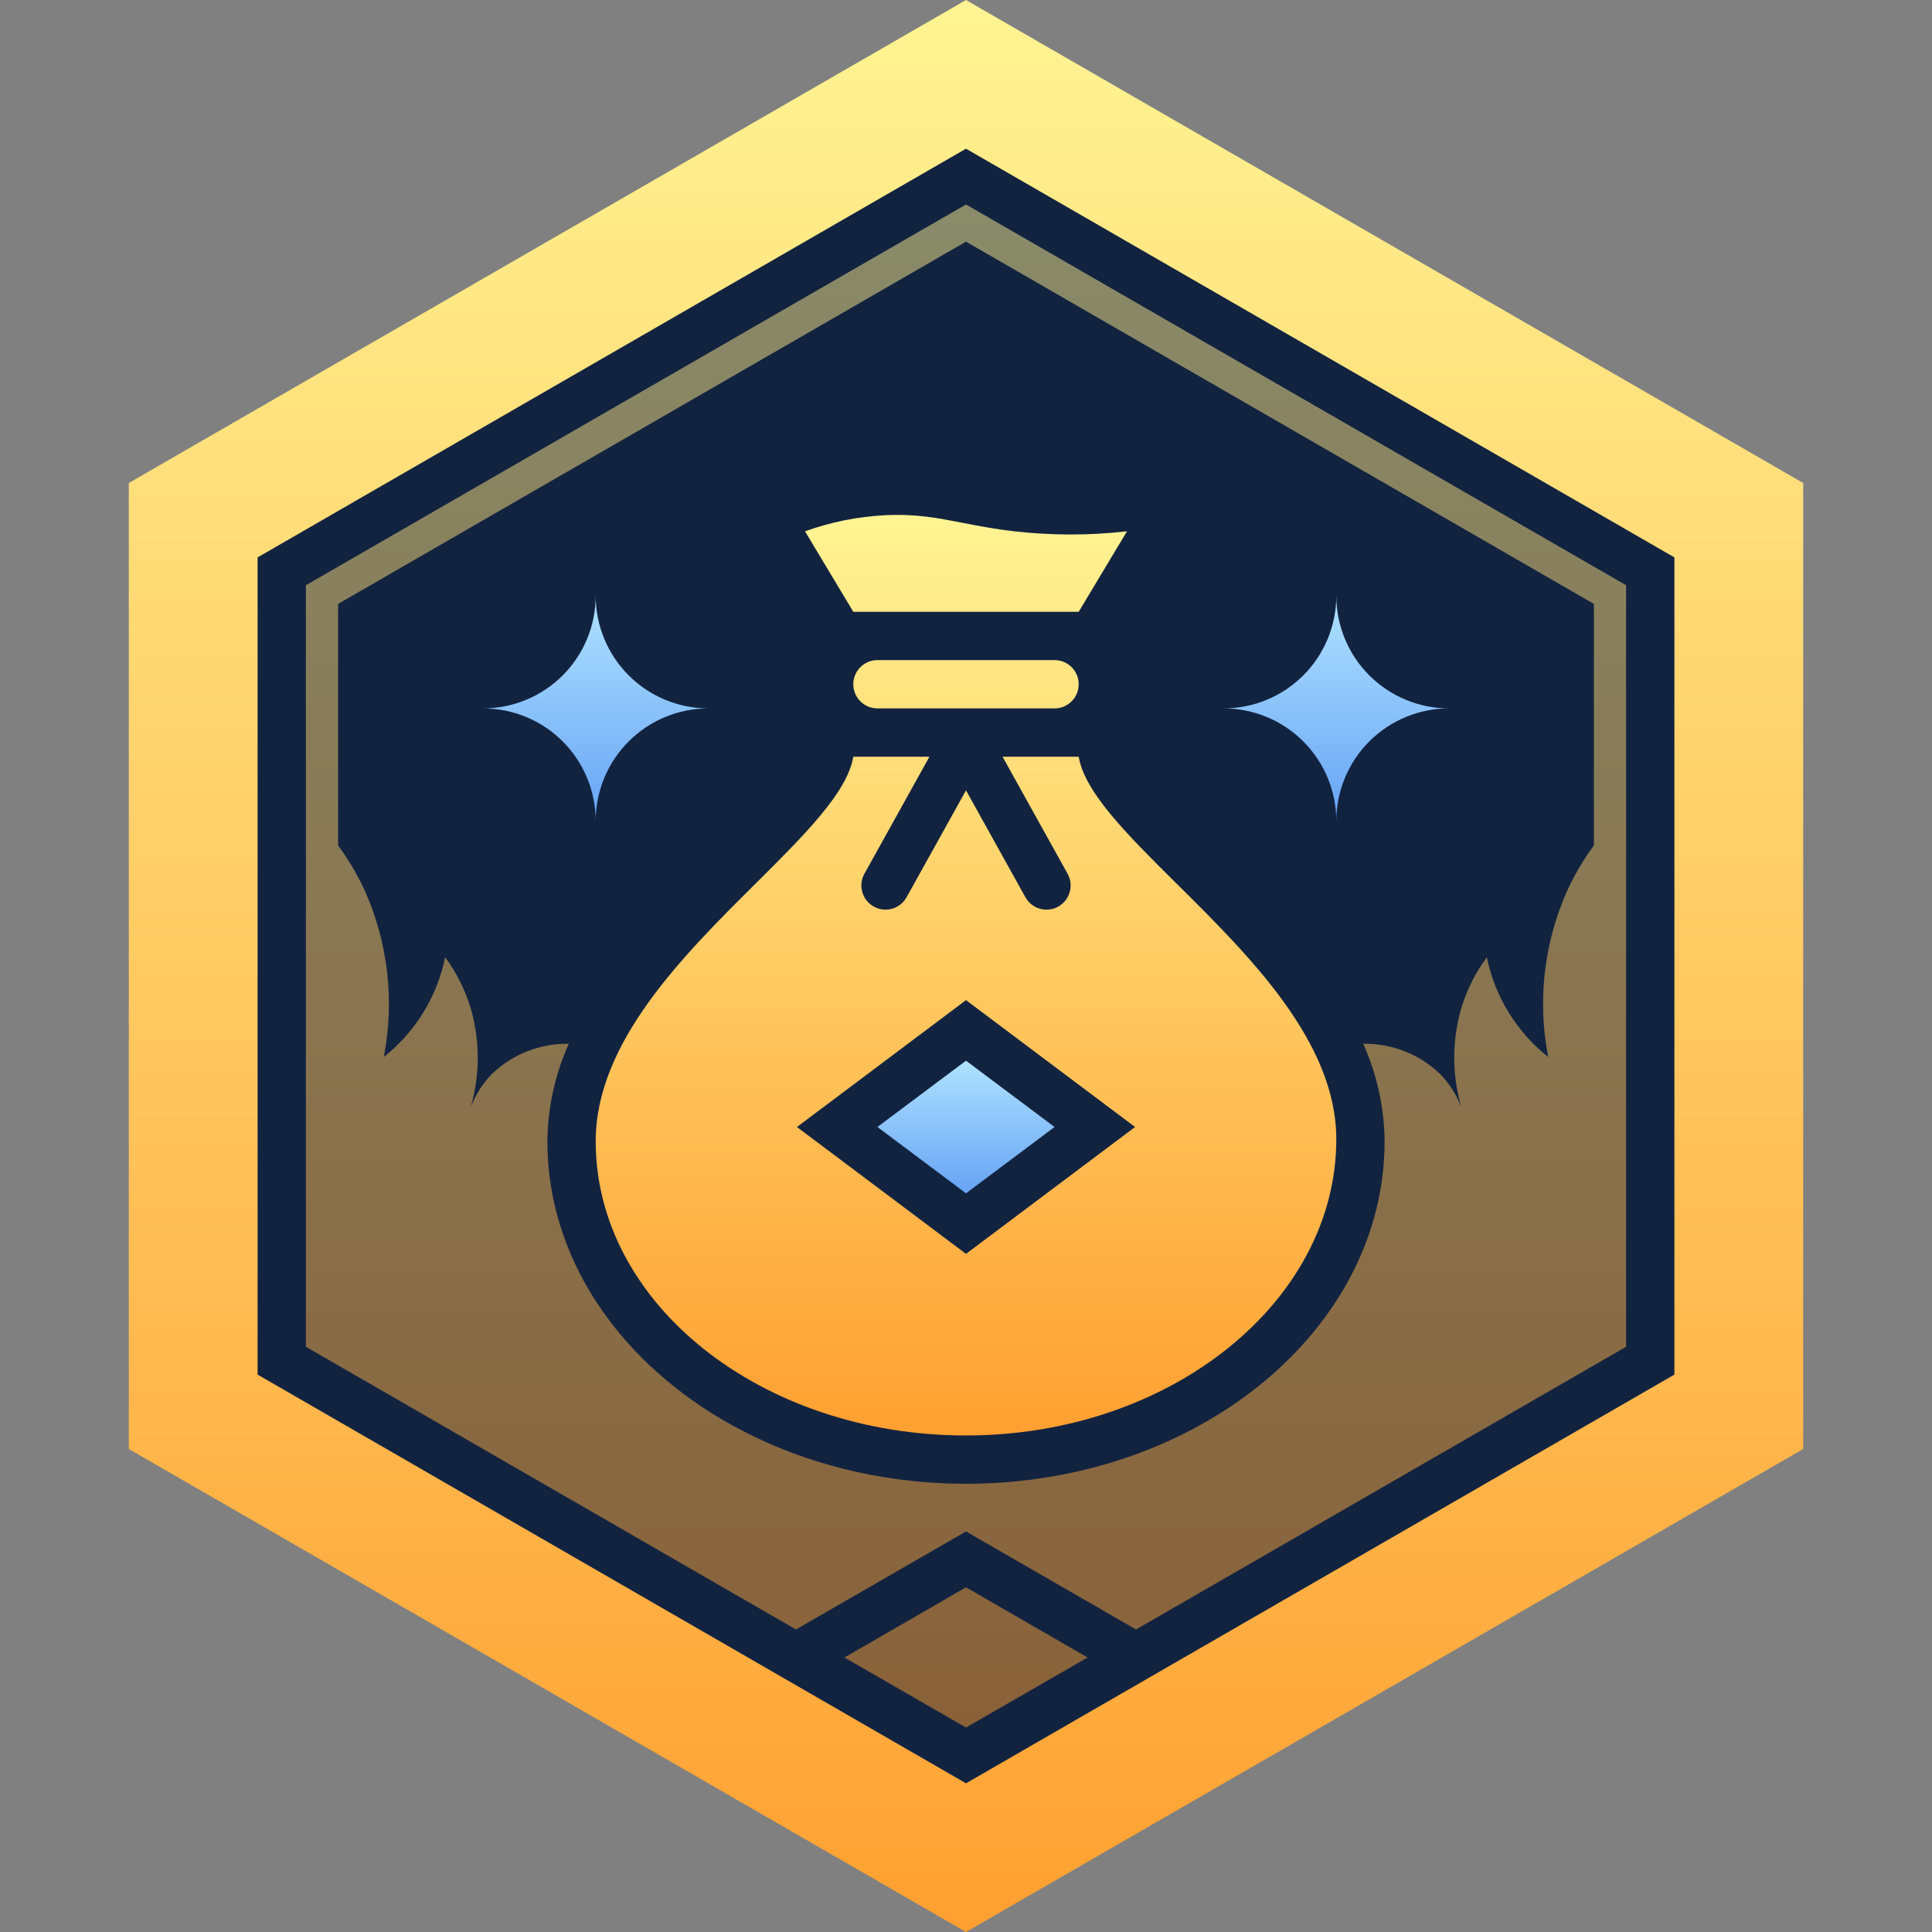 <svg width="120" height="120" viewBox="0 0 120 120" fill="none" xmlns="http://www.w3.org/2000/svg">
<rect x="0" y="0" width="120" height="120" fill="#808080" stroke="none"/>
<path d="M8 30V90L60 120L112 90V30L60 0L8 30Z" fill="url(#paint0_linear_3702_307823)"/>
<path d="M16 85.379V34.621L60 9.236L104 34.621V85.379L60 110.764L16 85.379Z" fill="#122340"/>
<path d="M60 65.88L65.5 70L60 74.12L54.5 70L60 65.88Z" fill="url(#paint1_linear_3702_307823)"/>
<path fill-rule="evenodd" clip-rule="evenodd" d="M50 33C51.608 32.422 53.293 32.085 55 32C56.9 31.91 58.242 32.172 59.797 32.476C60.732 32.658 61.744 32.856 63 33C65.326 33.264 67.674 33.264 70 33L67 38H53L50 33ZM67 47H62.27L66.31 54.27C66.503 54.618 66.55 55.027 66.441 55.41C66.332 55.792 66.077 56.116 65.73 56.31C65.507 56.436 65.256 56.501 65 56.5C64.733 56.501 64.47 56.43 64.24 56.294C64.009 56.159 63.819 55.964 63.69 55.73L60 49.09L56.31 55.73C56.181 55.964 55.991 56.159 55.76 56.294C55.53 56.43 55.267 56.501 55 56.5C54.744 56.501 54.493 56.436 54.27 56.31C53.923 56.116 53.668 55.792 53.559 55.41C53.45 55.027 53.497 54.618 53.69 54.27L57.73 47H53C52.631 49.215 49.981 51.849 46.941 54.871C42.405 59.38 37 64.753 37 70.89C37 80.98 47.3 89.16 60 89.16C72.7 89.16 83 80.85 83 70.76C83 64.718 77.624 59.388 73.096 54.899C70.04 51.87 67.371 49.224 67 47ZM60 77.88L49.5 70L60 62.12L70.5 70L60 77.88ZM54.5 41H65.5C66.328 41 67 41.672 67 42.5C67 43.328 66.328 44 65.5 44H54.5C53.672 44 53 43.328 53 42.5C53 41.672 53.672 41 54.5 41Z" fill="url(#paint2_linear_3702_307823)"/>
<path opacity="0.5" d="M60 12.7L19 36.35V83.65L49.44 101.21L60 95.12L70.56 101.21L101 83.65V36.35L60 12.7ZM99 52.51C98.342 53.402 97.779 54.361 97.32 55.37C95.892 58.598 95.487 62.185 96.16 65.65C94.202 64.099 92.853 61.907 92.35 59.46C91.681 60.363 91.164 61.37 90.82 62.44C90.183 64.496 90.162 66.693 90.76 68.76C90.472 68.008 90.037 67.322 89.48 66.74C88.844 66.12 88.092 65.631 87.266 65.303C86.441 64.976 85.558 64.815 84.67 64.83C85.528 66.736 85.981 68.8 86 70.89C86 82.62 74.34 92.16 60 92.16C45.66 92.16 34 82.62 34 70.89C34.019 68.8 34.471 66.736 35.33 64.83C34.442 64.815 33.559 64.976 32.734 65.303C31.908 65.631 31.156 66.12 30.52 66.74C29.963 67.322 29.528 68.008 29.24 68.76C29.837 66.693 29.817 64.496 29.18 62.44C28.836 61.37 28.319 60.363 27.65 59.46C27.147 61.907 25.798 64.099 23.84 65.65C24.513 62.185 24.108 58.598 22.68 55.37C22.221 54.361 21.658 53.402 21 52.51V37.51L60 15.01L99 37.51V52.51ZM52.45 102.95L60 107.3L67.55 102.95L60 98.59L52.45 102.95Z" fill="url(#paint3_linear_3702_307823)"/>
<path d="M90 44C88.144 44 86.363 44.737 85.05 46.05C83.737 47.363 83 49.144 83 51V51C83 49.144 82.263 47.363 80.95 46.05C79.637 44.737 77.856 44 76 44V44C77.856 44 79.637 43.263 80.95 41.95C82.263 40.637 83 38.856 83 37V37C83 38.856 83.737 40.637 85.05 41.95C86.363 43.263 88.144 44 90 44V44Z" fill="url(#paint4_linear_3702_307823)"/>
<path d="M44 44C42.144 44 40.363 44.737 39.05 46.05C37.737 47.363 37 49.144 37 51V51C37 49.144 36.263 47.363 34.95 46.05C33.637 44.737 31.857 44 30 44V44C31.857 44 33.637 43.263 34.95 41.95C36.263 40.637 37 38.856 37 37V37C37 38.856 37.737 40.637 39.05 41.95C40.363 43.263 42.144 44 44 44V44Z" fill="url(#paint5_linear_3702_307823)"/>
<defs>
<linearGradient id="paint0_linear_3702_307823" x1="60" y1="0" x2="60" y2="120" gradientUnits="userSpaceOnUse">
<stop stop-color="#FFF493"/>
<stop offset="1" stop-color="#FFA031"/>
</linearGradient>
<linearGradient id="paint1_linear_3702_307823" x1="60" y1="65.88" x2="60" y2="76.394" gradientUnits="userSpaceOnUse">
<stop stop-color="#AFE2FF"/>
<stop offset="1" stop-color="#5292F2"/>
</linearGradient>
<linearGradient id="paint2_linear_3702_307823" x1="60" y1="31.982" x2="60" y2="89.16" gradientUnits="userSpaceOnUse">
<stop stop-color="#FFF493"/>
<stop offset="1" stop-color="#FFA031"/>
</linearGradient>
<linearGradient id="paint3_linear_3702_307823" x1="60" y1="12.7" x2="60" y2="107.3" gradientUnits="userSpaceOnUse">
<stop stop-color="#FFF493"/>
<stop offset="1" stop-color="#FFA031"/>
</linearGradient>
<linearGradient id="paint4_linear_3702_307823" x1="83" y1="37" x2="83" y2="54.864" gradientUnits="userSpaceOnUse">
<stop stop-color="#AFE2FF"/>
<stop offset="1" stop-color="#5292F2"/>
</linearGradient>
<linearGradient id="paint5_linear_3702_307823" x1="37" y1="37" x2="37" y2="54.864" gradientUnits="userSpaceOnUse">
<stop stop-color="#AFE2FF"/>
<stop offset="1" stop-color="#5292F2"/>
</linearGradient>
</defs>
</svg>
